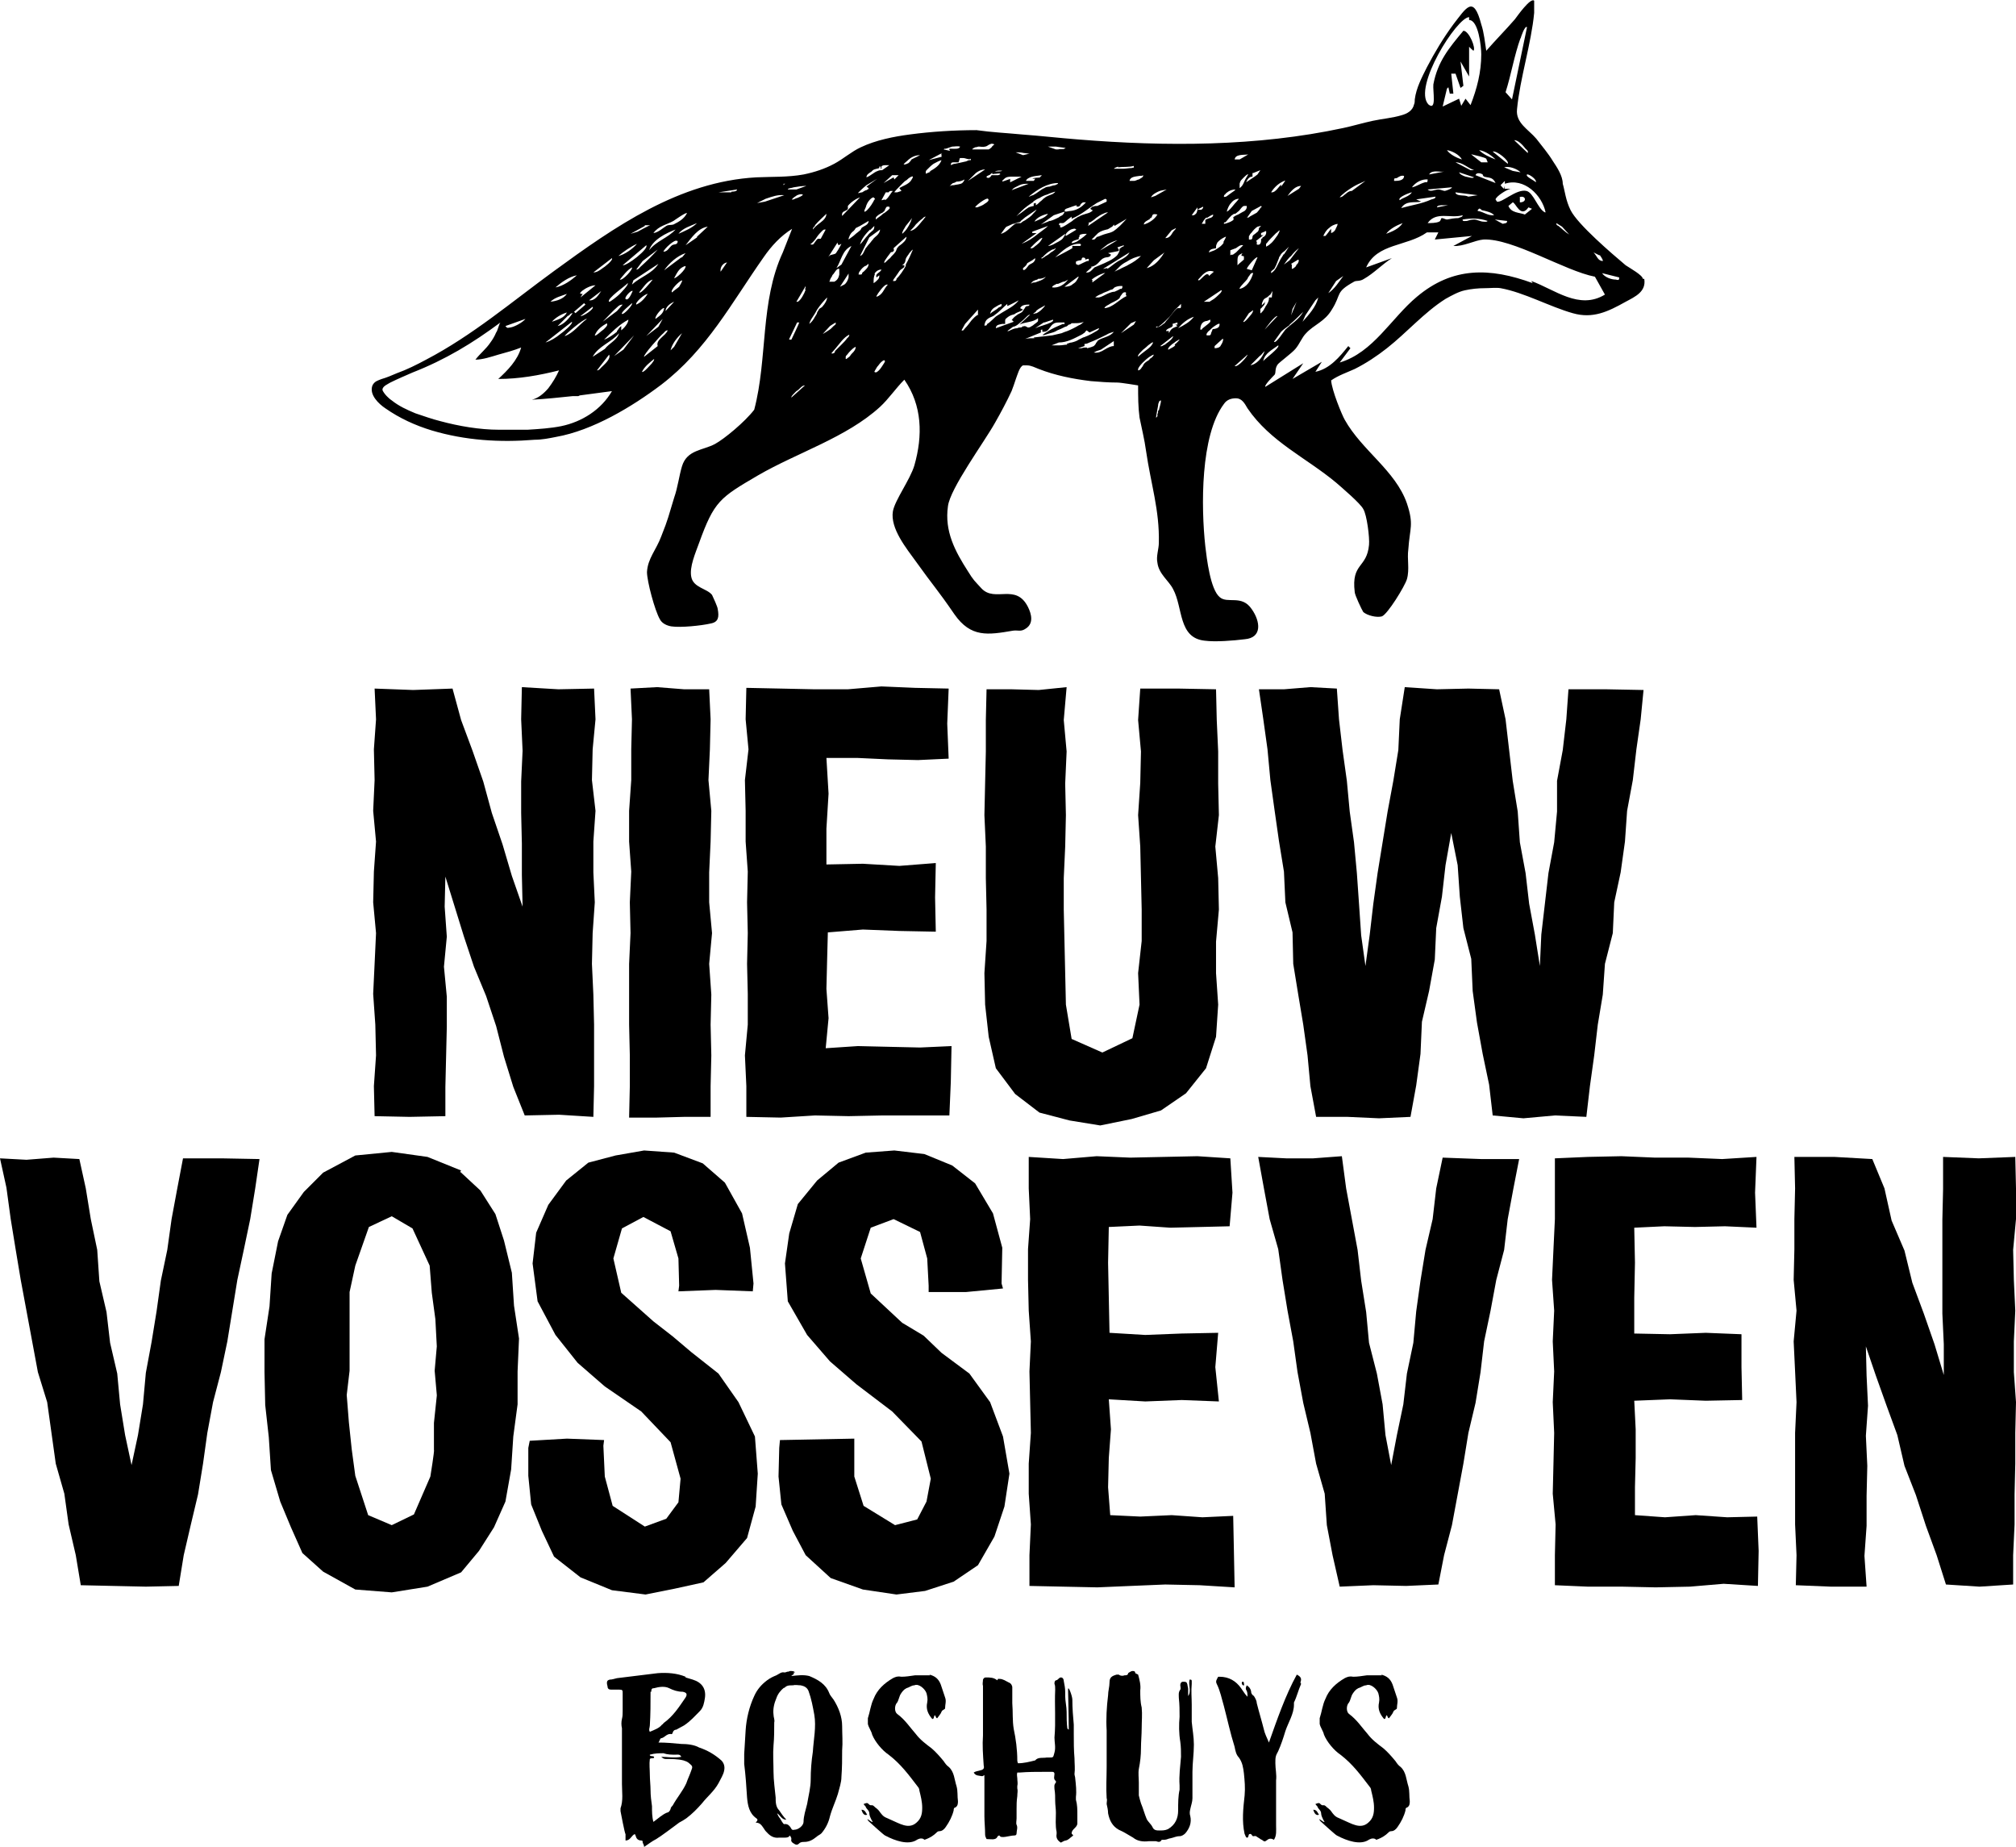 <?xml version="1.0" encoding="UTF-8"?>
<svg id="Laag_1" xmlns="http://www.w3.org/2000/svg" version="1.1" viewBox="0 0 282 258.3">
  <!-- Generator: Adobe Illustrator 29.3.1, SVG Export Plug-In . SVG Version: 2.1.0 Build 151)  -->
  <g>
    <polygon points="83.1 96.3 78.1 96.4 73 96.1 72.9 100.6 73.1 105 72.9 109.3 72.9 113.7 73 118 73 122.4 73.1 126.8 71.6 122.5 70.3 118.1 68.8 113.7 67.6 109.3 66.1 105 64.5 100.7 63.3 96.3 57.8 96.5 52.4 96.3 52.6 100.6 52.3 104.8 52.4 109.1 52.2 113.4 52.6 117.7 52.3 121.9 52.2 126.2 52.6 130.5 52.4 134.8 52.2 139 52.5 143.3 52.6 147.6 52.3 151.9 52.4 156.1 57.3 156.2 62.3 156.1 62.3 152 62.4 147.8 62.5 143.6 62.5 139.4 62.1 135.2 62.5 131 62.2 126.8 62.3 122.6 63.6 126.8 64.9 131 66.3 135.2 68 139.3 69.4 143.5 70.5 147.8 71.8 152 73.4 156 78.2 155.9 83 156.2 83.1 151.9 83.1 147.6 83.1 143.3 83 139.1 82.8 134.8 82.9 130.5 83.2 126.2 83 122 83 117.7 83.3 113.4 82.8 109.1 82.9 104.8 83.3 100.6 83.1 96.3"/>
    <polygon points="99.2 96.4 95.7 96.4 91.9 96.1 88.2 96.3 88.4 100.6 88.3 104.8 88.3 109.1 88 113.4 88 117.7 88.3 121.9 88.1 126.2 88.2 130.5 88 134.8 88 139 88 143.3 88.1 147.6 88.1 151.9 88 156.3 91.9 156.3 95.7 156.2 99.4 156.2 99.4 151.9 99.5 147.6 99.4 143.3 99.5 139.1 99.2 134.8 99.6 130.5 99.2 126.2 99.2 122 99.4 117.7 99.5 113.4 99.1 109.1 99.3 104.8 99.4 100.6 99.2 96.4"/>
    <polygon points="133.1 146.3 128.7 146.5 124.3 146.4 120 146.3 115.5 146.6 115.9 142.4 115.6 138.3 115.7 134.2 115.8 130.4 120.7 130 125.8 130.2 130.9 130.3 130.8 125.5 130.9 120.7 125.8 121.1 120.7 120.8 115.6 120.9 115.6 115.9 115.9 111 115.6 106 119.9 106 124.2 106.2 128.4 106.3 132.7 106.1 132.5 101.2 132.7 96.3 128 96.2 123.3 96 118.6 96.4 113.9 96.4 109.2 96.3 104.4 96.2 104.3 100.6 104.7 104.8 104.2 109.1 104.3 113.4 104.3 117.7 104.6 121.9 104.5 126.2 104.6 130.5 104.5 134.8 104.6 139 104.6 143.3 104.2 147.6 104.4 151.9 104.4 156.2 109.2 156.3 114 156 118.7 156.1 123.5 156 128.2 156 132.8 156 133 151.3 133.1 146.3"/>
    <polygon points="165.9 152.9 168.7 149.4 170.1 145 170.4 140.5 170.1 136.1 170.1 131.7 170.5 127.2 170.4 122.8 170 118.4 170.5 114 170.4 109.6 170.4 105.1 170.2 100.7 170.1 96.4 164.8 96.3 159.5 96.3 159.2 100.7 159.6 105.1 159.5 109.5 159.2 114 159.5 118.4 159.6 122.8 159.7 127.2 159.7 131.6 159.2 136.1 159.4 140.5 158.4 145.2 154.2 147.2 149.9 145.3 149.1 140.5 149 136.1 148.9 131.7 148.8 127.2 148.8 122.8 149 118.4 149.1 114 149 109.6 149.2 105.1 148.8 100.7 149.2 96.1 145.3 96.5 141.5 96.4 138 96.4 137.9 100.7 137.9 105.1 137.8 109.5 137.7 114 137.9 118.4 137.9 122.8 138 127.2 138 131.6 137.7 136.1 137.8 140.5 138.3 145 139.3 149.4 142 153 145.4 155.6 149.6 156.7 153.9 157.4 158.3 156.5 162.4 155.3 165.9 152.9"/>
    <polygon points="219.4 96.4 219.1 100.6 218.6 104.9 217.8 109.2 217.8 113.5 217.4 117.8 216.6 122.1 216.1 126.4 215.6 130.7 215.4 135.1 214.7 130.7 213.9 126.4 213.4 122.1 212.6 117.8 212.3 113.5 211.6 109.2 211.1 104.9 210.6 100.6 209.7 96.4 205.4 96.3 201 96.4 196.5 96.1 195.8 100.6 195.6 104.9 194.9 109.2 194.1 113.5 193.4 117.8 192.7 122.1 192.1 126.4 191.6 130.7 191 135.1 190.4 130.8 190.1 126.4 189.8 122.1 189.4 117.8 188.8 113.5 188.4 109.2 187.8 104.9 187.3 100.6 187 96.3 183.3 96.1 179.6 96.4 176.1 96.4 176.7 100.5 177.3 104.8 177.7 109.1 178.3 113.4 178.9 117.6 179.6 121.9 179.8 126.2 180.8 130.4 180.9 134.8 181.6 139.1 182.3 143.3 182.9 147.6 183.3 151.9 184.1 156.2 188.5 156.2 192.9 156.4 197.3 156.2 198.1 151.8 198.7 147.4 198.9 142.9 199.9 138.6 200.7 134.2 200.9 129.8 201.7 125.4 202.2 121 203 116.5 203.9 121 204.2 125.4 204.7 129.8 205.8 134.1 206 138.6 206.6 143 207.4 147.4 208.3 151.7 208.8 156 213.1 156.4 217.5 156 221.9 156.2 222.4 151.9 223 147.6 223.5 143.3 224.2 139.1 224.5 134.8 225.6 130.5 225.8 126.2 226.7 122 227.3 117.7 227.6 113.4 228.4 109.1 228.9 104.8 229.5 100.6 229.9 96.5 224.7 96.4 219.4 96.4"/>
  </g>
  <g>
    <polygon points="18.4 204.9 17.5 200.7 16.8 196.4 16.4 192.1 15.4 187.8 14.9 183.5 13.9 179.2 13.6 174.8 12.7 170.5 12 166.2 11.1 162.1 7.5 161.9 3.7 162.2 0 162 .9 166.1 1.5 170.5 2.2 174.8 2.9 179 3.7 183.3 4.5 187.6 5.3 191.9 6.6 196.1 7.2 200.4 7.8 204.7 9 208.9 9.6 213.2 10.6 217.5 11.3 221.7 15.8 221.8 20.4 221.9 25 221.8 25.7 217.5 26.7 213.2 27.7 209 28.4 204.7 29 200.4 29.8 196.1 30.9 191.9 31.8 187.6 32.5 183.3 33.2 179 34.1 174.8 35 170.5 35.7 166.2 36.3 162.1 31 162 25.6 162 24.8 166.2 24 170.5 23.4 174.8 22.5 179.1 21.9 183.4 21.2 187.7 20.4 192 20 196.4 19.3 200.7 18.4 204.9"/>
    <path d="M64.3,164l.2-.3-4.7-1.9-5-.7-5.1.5-4.5,2.4-2.7,2.7-2.3,3.2-1.3,3.7-.9,4.5-.3,4.6-.7,4.6v4.6s.1,4.6.1,4.6l.5,4.5.3,4.6,1.3,4.4,1.5,3.6,1.6,3.6,2.9,2.6,4.5,2.5,5.1.4,5-.8,4.7-2,2.5-3,2.1-3.3,1.6-3.6.8-4.5.3-4.6.6-4.5v-4.6s.2-4.6.2-4.6l-.7-4.6-.3-4.6-1.1-4.5-1.2-3.7-2.1-3.3-2.8-2.6ZM61.1,195.2l-.4,3.8v3.8c.1,0-.5,3.7-.5,3.7l-2.3,5.3-3.1,1.5-3.3-1.4-1.8-5.5-.5-3.7-.4-3.8-.3-3.8.4-3.4v-3.4c0,0,0-3.8,0-3.8v-3.8s.8-3.7.8-3.7l1.9-5.4,3.2-1.5,2.9,1.7,2.4,5.2.3,3.8.5,3.7.2,3.8-.3,3.4.3,3.4Z"/>
    <polygon points="96.7 189.1 94.1 186.9 91.4 184.8 86.9 180.8 85.8 176 87 171.8 90 170.2 93.8 172.2 94.9 176 95 179.8 94.9 180.6 100.1 180.4 105.3 180.6 105.4 179.5 104.9 174.5 103.8 169.7 101.4 165.4 98.3 162.7 94.3 161.2 90.1 160.9 86.1 161.6 82.3 162.6 79.2 165.1 76.7 168.5 75 172.4 74.5 176.7 75.2 182 77.7 186.7 80.8 190.6 84.6 193.9 89.7 197.4 93.8 201.7 95.2 206.8 94.9 210.1 93.2 212.4 90.2 213.5 85.7 210.6 84.6 206.5 84.4 202.2 84.5 201.4 79.3 201.2 74.1 201.5 73.9 202.5 73.9 206.4 74.3 210.4 75.8 214.1 77.5 217.7 81.2 220.6 85.6 222.4 90.3 223 94.3 222.2 98.4 221.3 101.5 218.6 104.5 215.1 105.7 210.7 106 206.1 105.6 200.9 103.3 196.1 100.5 192.1 96.7 189.1"/>
    <polygon points="131.7 189.2 129.2 186.8 126.2 185 121.8 180.9 120.4 176 121.8 171.7 125 170.5 128.7 172.3 129.7 176 129.9 179.8 129.9 180.7 135.1 180.7 140.3 180.2 140.1 179.5 140.2 174.5 138.9 169.7 136.4 165.5 133.2 163 129.3 161.4 125.1 160.9 121.1 161.2 117.3 162.6 114.3 165.1 111.6 168.4 110.4 172.5 109.8 176.7 110.2 182 112.9 186.7 116.1 190.4 119.8 193.6 124.8 197.4 128.9 201.6 130.2 206.8 129.6 210 128.3 212.5 125.2 213.3 120.8 210.6 119.5 206.5 119.5 202.2 119.5 201.2 114.4 201.3 109.1 201.4 109 202.5 108.9 206.5 109.3 210.4 110.9 214.1 112.7 217.5 116.2 220.7 120.7 222.3 125.4 223 129.4 222.5 133.4 221.2 136.8 218.9 139.1 214.9 140.5 210.7 141.2 206.1 140.3 200.9 138.5 196.1 135.6 192.1 131.7 189.2"/>
    <polygon points="155.1 195.7 160.2 196 165.3 195.8 170.5 196 170 191.2 170.4 186.4 165.3 186.5 160.2 186.7 155.2 186.4 155.1 181.5 155 176.6 155.1 171.6 159.4 171.4 163.7 171.7 167.9 171.6 172 171.5 172.4 166.8 172.1 162 167.5 161.7 162.8 161.8 158.1 161.9 153.4 161.7 148.7 162.1 143.9 161.8 143.9 166.2 144.1 170.5 143.8 174.7 143.8 179 143.9 183.3 144.2 187.6 144 191.8 144.1 196.1 144.2 200.4 143.9 204.7 143.9 208.9 144.2 213.2 144 217.5 144 221.8 148.7 221.9 153.5 222 158.2 221.8 163 221.6 167.8 221.7 172.7 222 172.6 216.9 172.5 212 168.2 212.2 163.9 211.9 159.5 212.1 155.3 211.9 155 208 155.1 203.9 155.4 199.9 155.1 195.7"/>
    <polygon points="194.6 204.9 193.8 200.7 193.4 196.4 192.6 192.1 191.5 187.8 191.1 183.5 190.4 179.1 189.9 174.8 189.1 170.5 188.3 166.2 187.7 161.7 183.7 162 179.9 162 176 161.8 176.8 166.2 177.6 170.5 178.8 174.7 179.4 179 180.1 183.3 180.9 187.6 181.5 191.9 182.3 196.2 183.3 200.4 184.1 204.7 185.3 208.9 185.6 213.3 186.4 217.5 187.4 221.9 192.1 221.7 196.7 221.8 201.2 221.6 202 217.5 203.1 213.3 203.9 209 204.7 204.7 205.4 200.4 206.4 196.2 207.1 191.9 207.6 187.6 208.5 183.3 209.3 179 210.4 174.8 210.9 170.5 211.7 166.2 212.5 162.1 207.2 162.1 201.8 161.9 200.9 166.2 200.4 170.5 199.4 174.8 198.7 179.1 198.1 183.4 197.7 187.8 196.8 192.1 196.3 196.4 195.4 200.7 194.6 204.9"/>
    <polygon points="228.6 195.9 233.6 195.7 238.6 195.9 243.7 195.8 243.6 191.2 243.6 186.6 238.6 186.4 233.6 186.6 228.6 186.5 228.6 181.5 228.7 176.6 228.6 171.7 232.8 171.5 237.1 171.6 241.3 171.5 245.7 171.7 245.5 166.8 245.7 161.8 240.9 162.1 236.2 161.9 231.5 161.9 226.8 161.7 222.1 161.8 217.5 162 217.5 166.2 217.5 170.5 217.3 174.7 217.1 179 217.4 183.3 217.2 187.6 217.4 191.8 217.2 196.1 217.4 200.4 217.3 204.7 217.2 208.9 217.6 213.2 217.5 217.5 217.5 221.7 222.1 221.9 226.9 221.9 231.6 222 236.4 221.9 241.1 221.5 245.9 221.8 246 216.9 245.8 212.1 241.6 212.2 237.2 211.9 232.9 212.2 228.7 211.9 228.7 208 228.8 203.9 228.8 199.9 228.6 195.9"/>
    <polygon points="271.8 161.8 271.8 166.3 271.7 170.6 271.7 175 271.7 179.3 271.7 183.7 271.9 188 271.9 192.3 270.6 188 269.1 183.7 267.5 179.4 266.4 174.9 264.6 170.7 263.6 166.2 261.9 162.1 256.6 161.8 251 161.8 251.1 166.2 251 170.5 251 174.7 250.9 179 251.3 183.3 250.9 187.6 251.1 191.8 251.3 196.1 251.1 200.4 251.1 204.7 251.1 208.9 251.1 213.2 251.3 217.5 251.2 221.7 256.1 221.9 261.1 221.9 260.8 217.6 261.1 213.4 261.1 209.2 261.2 205 261 200.8 261.3 196.6 261.1 192.4 261 188.3 262.4 192.4 263.9 196.6 265.4 200.7 266.4 205 268 209.1 269.4 213.4 270.9 217.5 272.2 221.6 276.9 221.9 281.6 221.6 281.6 217.5 281.8 213.2 281.8 209 281.9 204.7 281.9 200.4 282 196.1 281.7 191.9 281.7 187.6 281.9 183.3 281.7 179 281.6 174.8 282 170.5 282 166.2 281.9 161.8 276.8 162 271.8 161.8"/>
  </g>
  <g>
    <path d="M95.9,234.6l1,.3c1.3.4,1.9,1.3,1.7,2.6-.1.6-.2,1.3-.7,1.8-.7.7-1.3,1.4-2.2,2-.4.2-.7.4-1.1.6-.2,0-.4.1-.5.4,0,.1-.1.3-.3.2-.6,0-.8.5-1.3.6-.2,0-.2.4-.4.6,1.1,0,2.1.1,3.2.2.8,0,1.8.1,2.5.5,1.2.4,2.2,1,3.1,1.8.4.4.5.9.4,1.4-.1.6-.5,1.2-.8,1.8-.6,1.1-1.6,1.9-2.3,2.8-.7.8-1.4,1.5-2.2,2.1-.3.2-.6.4-1,.6-1.1.8-2.1,1.6-3.2,2.3-.6.3-1.1.7-1.7,1.1,0-.2-.1-.4-.2-.6,0-.2,0-.3-.2-.3-.5,0-.7-.3-.8-.7,0,0,0,0-.1-.2-.5.2-.6.9-1.3.9v-.9c-.1,0-.7-3.2-.7-3.2,0-.1,0-.3,0-.4.4-1.1.2-2.3.2-3.4s0-2.7,0-4.1v-3.7c-.1-.4-.1-.9,0-1.3.1-.4.1-.7.1-1.1,0-.8,0-1.7,0-2.5,0-.4,0-.5-.5-.5-.3,0-.7,0-1,0-.3,0-.5,0-.6-.3,0-.2-.1-.4-.1-.6,0-.2,0-.4.4-.5.3,0,.6-.1,1-.2l5.7-.7c1.3-.1,2.7,0,3.9.5ZM91,236.6c0,1.6,0,3.2-.1,4.7,0,.3-.2.6,0,.9.7-.3,1.3-.5,1.7-1,0,0,.2-.1.2-.2,1.4-1,2.2-2.3,3.1-3.6.3-.5.1-.7-.4-.8-.7,0-1.3-.2-1.9-.5-.6-.3-1.4-.2-2.1,0-.3,0-.4.1-.4.5ZM90.9,245.5c.2.2.6,0,.6.3-.1.2-.4,0-.6.2-.1.7,0,1.5,0,2.2,0,.7.1,1.5.1,2.2s.1,1.5.2,2.2c0,.7,0,1.5.2,2.2.7-.5,1.2-1,1.9-1.3.2,0,.4-.2.5-.5,0-.2.2-.4.3-.5.6-1.1,1.4-2,1.9-3.1.2-.6.5-1.2.7-1.8.2-.5.2-.6-.3-1-.2-.2-.5-.3-.8-.4-.8-.2-1.7-.2-2.5-.2q-.3,0-.6-.3c.9,0,1.8.2,2.8,0-.2-.4-.5-.3-.8-.3-.6,0-1.1,0-1.7-.2-.6,0-1.2,0-1.9.2Z"/>
    <path d="M111,233.9c.2.3-.2.3-.3.5.9-.1,1.7-.2,2.5,0,1.2.5,2.3,1.1,2.8,2.4.1.3.4.6.6.9.7,1.1,1.2,2.4,1.2,3.7,0,1.1.1,2.3,0,3.4,0,1.2,0,2.4-.1,3.7,0,.8-.3,1.6-.5,2.4-.3,1-.8,2-1.1,3.1-.2.9-.6,1.7-1.2,2.4-.2.2-.5.3-.7.5-.5.4-1,.7-1.7.7-.2,0-.5,0-.7.2-.3.3-.5.2-.8,0-.2-.1-.4-.3-.3-.6,0-.2-.1-.3-.2-.5-.2.3-.5.3-.7.3s-.5,0-.8,0c-.7.1-1.2-.2-1.6-.6-.2-.2-.4-.4-.5-.6-.3-.4-.5-.9-1.2-.9.2-.2.4-.4.1-.6-1-.7-1.2-1.8-1.3-2.9-.1-1.6-.2-3.1-.4-4.7,0-.5,0-.9,0-1.4l.2-3.3c.1-1.6.5-3.3,1.2-4.8.4-.9,1-1.6,1.8-2.2.4-.3.8-.5,1.3-.7.4-.2.7-.5,1.1-.4.1,0,.2,0,.4-.1.1,0,.2,0,.4-.1.3,0,.6,0,.7.2ZM109.7,236c-.5.4-.9.9-1.1,1.5-.3.7-.5,1.5-.4,2.3,0,.4.2.7.1,1.1,0,1.1,0,2.1-.1,3.2-.1,1.2,0,2.5,0,3.7,0,1.2.2,2.5.3,3.6,0,.6,0,1.3.5,1.8.2.3.6.9,1,1.3-.7,0-.9-.7-1.3-.9.1.2.2.5.4.7.1.2.2.3.3.5.1.1.2.4.4.3.4,0,.6.2.8.5.1.2.2.4.5.3.6,0,1.3-.6,1.3-1.1,0-.8.3-1.7.5-2.5.2-1.2.5-2.3.5-3.4,0-1.3.1-2.6.3-3.9.1-1.7.5-3.5.2-5.2-.2-1.1-.4-2.2-.8-3.3-.2-.5-.6-.7-1.1-.8-.4,0-.7-.1-1.1,0-.5,0-.9,0-1.2.4Z"/>
    <path d="M121.3,253.8c-.5.2-.7-.4-.8-.7.5,0,.6.4.8.7ZM130,234.2c.8.2,1.3.6,1.6,1.4l.6,1.8c.2.5,0,1,0,1.5,0,.2-.4.2-.5.5-.1.3-.4.6-.6.9-.2,0-.2-.3-.3-.4-.2,0-.1.4-.3.5,0,0,0,0-.1,0-.6-.7-.9-1.4-.7-2.3.1-.5,0-.9-.1-1.3-.2-.6-1.1-1.4-1.7-1.1-.4,0-.7.3-1.1.4-.4.2-.6.5-.8.8-.2.3-.3.9-.5,1.2-.4.4-.4,1.3,0,1.6,1.1.8,1.8,1.9,2.6,2.8.6.8,1.4,1.4,2.2,2,.6.5,1.2,1.2,1.7,1.8.2.3.4.6.7.8.8.7.8,1.8,1.1,2.7.2.7.1,1.4.2,2.1,0,.3,0,.7-.4.9-.2,0-.2.3-.2.4-.2.8-.6,1.6-1.1,2.3-.2.3-.5.6-.9.6-.2,0-.3.1-.4.2-.4.4-.9.7-1.4.9-.1,0-.3.2-.4,0-.4-.2-.8,0-1.1.2-1.1.6-2.8.1-4.3-.7-.1,0-2.2-1.9-2.3-2-.7-.9,1.1.8.4-.2-.1-.2-.3-.6-.3-.9,0-.4-.4-.6-.5-.9,0-.1-.2-.2-.3-.4.1,0,.5-.3.7,0,.3.3.4.1.6.2.2.1.2.2.5.4.4.3.5.6.7.8.4.5.7.5,1.3.8,1.2.5,2.5,1.4,3.6.4.7-.6.8-1.3.8-2.1,0-.8-.2-1.6-.4-2.4,0-.2-.1-.4-.2-.5-1.3-1.7-2.4-3.2-4.1-4.5-.9-.6-1.9-1.8-2.3-2.8-.1-.5-.5-1-.6-1.5,0-.3,0-.6,0-.8.3-.9.4-1.9.8-2.7.5-1.3,1.5-2.2,2.7-2.9.4-.2.7-.3,1.2-.2.6,0,1.2-.1,1.9-.2.7,0,1.4,0,2.1,0Z"/>
    <path d="M139.6,234.8c0,0,.1,0,.2,0,.5,0,.9.3,1.3.5.3.1.5.4.5.7,0,.7,0,1.3,0,2v.2c.1,1.2,0,2.4.2,3.6.3,1.4.5,2.9.5,4.4,0,0,0,.2.1.4.8,0,1.6-.2,2.4-.4,0,0,0,0,0,0,.4-.5,1.1-.3,1.6-.4h.3c.7,0,.6,0,.8-.7.2-.7,0-1.4,0-2.1.2-2.2,0-4.5.1-6.7,0-.3,0-.6-.1-.8,0-.2,0-.4.2-.5.3,0,.4-.4.7-.4.3,0,.4.3.4.5.1.5.2,1,.2,1.5,0,.2,0,.5,0,.6,0,.7.2,1.5.2,2.2,0,.8,0,1.5.1,2.3,0,0,0,.1.2.2,0-1.8-.1-5.2-.1-5.6,0-.7.6.9.6,1.4,0,1.2.1,2.4.2,3.5,0,.3,0,1.1,0,1.3,0,1.1,0,2.3.1,3.4,0,.7.1,1.5,0,2.2,0,.2.1.4.1.6.1.9.2,1.8.1,2.6v.4c.2.7.2,1.4.2,2.1,0,.4,0,.8,0,1.2,0,.3-.2.5-.4.7-.2.2-.4.4-.4.7,0,.2.4.2.1.4-.3.2-.5.5-.9.6-.2,0-.5.2-.7.3-.5-.3-.7-.7-.6-1.2,0,0,0-.2,0-.3-.2-.9-.1-1.8-.1-2.7,0-.5-.1-1.1-.1-1.6,0-.6,0-1.1-.1-1.7,0-.3-.1-.6.2-.9,0,0,0-.2,0-.2-.4-.3-.2-.7-.2-1,0-.2-.1-.3-.3-.3-.3,0-.6,0-1,0-1.2,0-2.4,0-3.6.1-.1,0-.2,0-.3,0-.1.3,0,.6,0,.8,0,.4.1.7,0,1.1,0,0,0,.2,0,.3.1.4,0,.6,0,1.1-.1.7-.1,1.2-.1,1.8s0,.8,0,1.3c0,.3-.1.7,0,.9.2.4,0,.8,0,1.2,0,.2-.1.3-.3.3-.7,0-1.9.5-2.1,0,0,0-.2,0-.3.2-.2.5-1,.3-1.5.3-.1-.2-.2-.4-.2-.6,0-.9-.1-1.8-.1-2.6,0-.6,0-1.3,0-1.9,0-1,0-2.3,0-3.3s0-.3-.4-.4c-.4-.1-.8,0-1.1-.5.3-.2.6-.2.9-.3.5-.1.6-.3.5-.7-.1-1.5-.2-2.8-.1-4.2,0-2.1,0-4.2,0-6.3,0-.2,0-.5,0-.6-.1-.3,0-.6,0-.9.1-.2.2-.3.4-.3.6,0,1.1,0,1.6.4Z"/>
    <path d="M159.2,234.2c.2.7.4,1.5.3,2.2,0,.8,0,1.6.2,2.4.1,1,0,1.9,0,2.9,0,.9-.1,1.9-.1,2.8,0,1-.1,1.9-.3,2.9-.1.6,0,1.3,0,1.9v1.8c.1.4.2.8.3,1.1.3.7.5,1.5.8,2.2.2.4.6.7.8,1.1.2.5.6.5,1,.5s.8,0,1.2-.2c1-.6,1.4-1.5,1.4-2.6s0-2,.2-2.9c0-.2,0-.4,0-.6-.1-1.4.1-2.7.2-4,0-.7,0-1.4-.1-2.1-.2-1.2-.2-2.4-.1-3.5,0-.9,0-1.7-.1-2.6,0-.4-.1-.8.2-1.2.1-.1,0-.5,0-.6s0-.4.3-.5c.5,0,.6,0,.7.4,0,.2.1.4.1.6v1c.5-.7,0-1.5.2-2.3.2,0,.3,0,.3.2,0,.2,0,.3,0,.4-.1,1,0,1.9,0,2.9,0,.3,0,.6,0,.9,0,.5,0,1,0,1.5.1,1.1.3,2.1.3,3.2,0,1.3-.2,2.6-.2,3.8,0,1.2,0,2.5,0,3.7,0,.5-.2,1-.3,1.5-.1.4-.1.7,0,1,.2.9-.1,1.7-.7,2.4-.2.2-.5.4-.8.4-.5,0-.8.2-1.3.3-.2,0-.5.2-.8.2-.1,0-.3,0-.4,0-.2.4-.5.3-.8.2-.4,0-.7,0-1,0-.8.1-1.6,0-2.2-.5-.7-.4-1.3-.8-2-1.1-.9-.5-1.3-1.3-1.5-2.3,0-.4-.1-.9-.2-1.3,0-.3.1-.6,0-.8-.1-1.5,0-2.9,0-4.4,0-1.7,0-3.4,0-5.1-.1-1.6,0-3.3.2-4.9,0-.6.2-1.2.2-1.8,0-.7.3-.9,1-1.1.1,0,.2,0,.3,0,.2.2.6.2.8.1.2,0,.5,0,.5-.3,0,0,.4-.3.6-.3.2,0,.4,0,.4.3Z"/>
    <path d="M182,235.5c-.4.9-.6,1.8-1,2.6,0,0,0,.2,0,.3,0,1.3-.8,2.5-1.2,3.7-.3,1-.6,1.9-1,2.8-.4.7-.4.9-.4,1.7,0,.8.2,1.6.1,2.4,0,1.9,0,3.9,0,5.9v.4c0,.7.1,1.4-.3,2q-.5-.3-.9,0c-.4.3-.4.3-.8,0-.1,0-.3-.2-.5-.3-.2-.1-.3-.3-.6-.2,0,0,0,0-.1,0-.2,0-.2-.4-.5-.3-.2,0-.1.4-.3.5,0,0,0,0-.1,0-.2-.1-.2-.4-.3-.5-.4-1.8-.2-3.6,0-5.4.1-1.1,0-2.1-.1-3.1-.1-.8-.2-1.5-.7-2.2-.4-.4-.5-1-.6-1.5-.6-1.9-1-3.8-1.5-5.7-.3-1-.5-2.1-1-3.1-.2-.4,0-.6.2-1,0,0,.1,0,.2,0,1.3,0,2.3.6,3,1.6.3.4.5.8.9,1.2,0-.4,0-.7-.2-1q-.1-.2.1-.6c.3.2.5.4.6.8,0,.3.1.5.4.7.2.3.4.7.4,1,.3,1.2.7,2.5,1,3.7.1.5.4,1.1.7,1.8,1.1-3.1,2.3-6.6,3.9-9.5.6.3.7.6.5,1.1ZM174,235.4c0,.1.1.4-.1.3-.1,0-.2-.2-.2-.3,0,0,0-.2.1-.2s.2,0,.2.2Z"/>
    <path d="M184.5,253.8c-.5.2-.7-.4-.8-.7.5,0,.6.4.8.7ZM193.2,234.2c.8.2,1.3.6,1.6,1.4l.6,1.8c.2.5,0,1,0,1.5,0,.2-.4.2-.5.5-.1.3-.4.6-.6.9-.2,0-.2-.3-.3-.4-.2,0-.1.4-.3.5,0,0,0,0-.1,0-.6-.7-.9-1.4-.7-2.3.1-.5,0-.9-.1-1.3-.2-.6-1.1-1.4-1.7-1.1-.4,0-.7.3-1.1.4-.4.2-.6.5-.8.8-.2.3-.3.9-.5,1.2-.4.4-.4,1.3,0,1.6,1.1.8,1.8,1.9,2.6,2.8.6.8,1.4,1.4,2.2,2,.6.5,1.2,1.2,1.7,1.8.2.3.4.6.7.8.8.7.8,1.8,1.1,2.7.2.7.1,1.4.2,2.1,0,.3,0,.7-.4.9-.2,0-.2.3-.2.4-.2.8-.6,1.6-1.1,2.3-.2.3-.5.6-.9.6-.2,0-.3.1-.4.2-.4.4-.9.7-1.4.9-.1,0-.3.2-.4,0-.4-.2-.8,0-1.1.2-1.1.6-2.8.1-4.3-.7-.1,0-2.2-1.9-2.3-2-.7-.9,1.1.8.4-.2-.1-.2-.3-.6-.3-.9,0-.4-.4-.6-.5-.9,0-.1-.2-.2-.3-.4.1,0,.5-.3.7,0,.3.3.4.1.6.2.2.1.2.2.5.4.4.3.5.6.7.8.4.5.7.5,1.3.8,1.2.5,2.5,1.4,3.6.4.7-.6.8-1.3.8-2.1,0-.8-.2-1.6-.4-2.4,0-.2-.1-.4-.2-.5-1.3-1.7-2.4-3.2-4.1-4.5-.9-.6-1.9-1.8-2.3-2.8-.1-.5-.5-1-.6-1.5,0-.3,0-.6,0-.8.3-.9.4-1.9.8-2.7.5-1.3,1.5-2.2,2.7-2.9.4-.2.7-.3,1.2-.2.6,0,1.2-.1,1.9-.2.7,0,1.4,0,2.1,0Z"/>
  </g>
  <path d="M229.8,39c0-.5-1.8-1.5-2.4-1.9-1.9-1.6-6.7-5.7-7.7-7.7-.7-1.4-.8-2.7-1.1-3.7,0-1.1-.8-2.3-1.4-3.2-.6-1-1.6-2.2-2.3-3.1-1.1-1.3-2.9-2.2-2.7-4.1.4-4.3,2-9.2,2.4-13.5,0-.6,0-1.2,0-1.7-.5-.5-2.4,2.2-2.7,2.6-1.3,1.5-2.7,2.9-4,4.4-.2-1.2-.3-2.5-.7-3.7-1.1-4.2-2.1-2.3-3.9,0-1.4,1.9-2.6,3.9-3.7,6-.7,1.4-1.5,2.9-1.7,4.5,0,.2,0,.5-.1.7-.2.9-1,1.3-1.7,1.5-1.3.4-2.7.5-4.1.8-1.4.3-2.7.7-4.1,1-12.1,2.6-24.8,2.6-37.1,1.6-2.6-.2-5.2-.5-7.9-.7-2.1-.2-4.2-.3-6.3-.6-3.1,0-6.3.2-9.3.6-2.3.3-4.8.8-6.9,1.8-1.3.6-2.4,1.6-3.7,2.3-1.3.7-2.8,1.2-4.3,1.5-2.2.4-4.4.3-6.6.4-10.8.6-19.8,6.9-28.3,13.1-5.9,4.3-11.4,9-17.9,12.4-1.3.7-2.7,1.4-4.1,1.9-.7.3-1.4.6-2.1.8-.5.2-1,.3-1.3.9-.5,1.3.9,2.6,1.8,3.2,2,1.4,4.2,2.4,6.5,3.1,4.7,1.4,9.5,1.7,14.4,1.3,1,0,2-.2,3-.4,5.1-.9,10.6-4.2,14.7-7.3,6.4-4.9,9.8-11.4,14.3-17.8,1.1-1.6,2.4-3,4-4l-1.3,3.3c-3.2,6.9-2.1,14.8-4,22-1.3,1.7-4.2,4.1-5.5,4.8-1.7.9-3.9.8-4.6,3.1-.4,1.3-.6,3-1.1,4.4-.8,2.6-.8,2.9-1.8,5.4-.7,1.9-1.9,3.1-2,5,0,1.3,1.1,5.4,1.8,6.6.3.6,1,.9,1.6,1,1.3.2,4.2-.1,5.5-.4,1.1-.2,1.2-.9,1-2,0-.3-.7-1.8-.8-2-.7-.9-2.6-1-2.9-2.5-.3-1.4.6-3.4,1.1-4.8,2.1-5.8,2.9-6.3,8.2-9.4,5.5-3.2,12.4-5.3,17.1-9.6,1.2-1.1,2.2-2.6,3.4-3.8,2.5,3.6,2.6,7.8,1.4,12-.6,2-2.7,4.8-3,6.4-.4,2.4,1.9,5.2,3.2,7,2.5,3.5,3,3.9,5.4,7.4,2.3,3.3,4.7,2.9,8.2,2.3.7-.1,1.1.2,1.8-.3,1.1-.7.8-2,.3-3-1.7-3.4-4.6-.6-6.5-2.6-1-1.1-1.1-1.1-1.9-2.4-1.8-2.8-3.3-5.6-2.8-9.1.3-2.5,5.1-9,6.6-11.7.8-1.4,1.6-2.9,2.3-4.4.2-.5.4-1.1.6-1.7.2-.5.5-1.7,1-1.9.2,0,.4,0,.6,0,.5,0,1.1.3,1.6.5,2.3.9,4.8,1.4,7.3,1.7,1.2.1,2.5.2,3.7.2.5,0,2.9.4,2.9.4,0,1.6,0,3,.2,4.5.3,1.5.7,3.1.9,4.6.7,4.8,1.9,8.3,1.8,12.9,0,.9-.4,1.9-.2,2.8.2,1.6,1.6,2.5,2.2,3.7,1.4,2.6.7,6.8,4.4,7.2,1.5.2,4,0,5.6-.2,2.5-.2,2.2-2.5,1-4.2-1.4-2.1-3.4-.7-4.5-1.7-1.3-1.1-1.8-5.4-2-7.1-.6-5.5-.7-15.5,2.6-19.9.4-.6,1-.8,1.7-.8.8,0,1.2.7,1.6,1.4,3.2,4.7,8.2,6.9,12.4,10.4.8.7,3.4,2.9,3.8,3.7.5.8.9,4,.8,5-.3,3.3-2.5,2.5-2,6.6,0,.4,1,2.5,1.2,2.8.6.5,1.9.8,2.6.6.8-.3,3.2-4.2,3.5-5.2.4-1.4,0-2.8.2-4.2.2-3,.8-3.4-.2-6.4-1.6-4.6-6.3-7.4-8.7-11.7-.4-.7-1.8-4.1-1.9-5.5,1-.7,2.2-1.1,3.3-1.6,1.6-.8,3.1-1.8,4.5-2.9,2.8-2.2,5.2-5,8.2-6.9.9-.5,1.8-1,2.7-1.2.9-.2,1.9-.3,2.8-.3.7,0,1.6-.1,2.2,0,3.3.6,6.9,2.6,10.1,3.5,2.8.8,4.9-.2,7.4-1.6,1.3-.7,2.9-1.4,2.6-3.2ZM94.2,30.9c.3-.2,1.7-1.2,1.9-1.1-.4.8-1.1,1.2-1.9,1.6-.3.1-.7,0-1,.2-.5.3-1.1.9-1.8,1,.7-1,1.9-1.2,2.8-1.7ZM97.5,31.2c-.7.7-1.7,1.1-2.6,1.5.6-.8,1.7-1.1,2.6-1.5ZM84.6,48.8l-1.7,1.1c.8-1.5,2.6-2,3.7-3.3-.3,1-1.4,1.4-2,2.2ZM84.1,51.4c-.2.2-.3.4-.6.4l1.7-2.2c.3.6-.7,1.4-1.1,1.8ZM79.5,44.2c.2-.2.3-.4.6-.4-.5.7-1.2,1.6-2.1,1.8.5-.5,1-1,1.5-1.5ZM77.2,45c.5-.6,1.4-1.1,2.1-1.3-.4.8-1.3,1-2.1,1.3ZM82.1,44.6c-1.1.8-1.9,2-3.1,2.4-.1-.1,2.7-2.5,3.1-2.4ZM80.3,43.6l1.4-1.2.2.2-1.4,1.2-.2-.2ZM81.2,44.2l1.7-1.3c.3.3-1.4,1.4-1.7,1.3ZM84.9,45.3c.2.2-.4.7-.5.8-.2.1-1.1,1-1.2.8.3-.8,1-1.3,1.7-1.7ZM84.3,45c.6-.6,1.5-1.6,2.1-2.1.2-.2.4-.3.7-.3l-.8.9-2,1.5ZM82.4,42l1.7-1.3c-.4.6-.9,1.4-1.7,1.3ZM86.3,46.4c-.5.4-1.2.9-1.8,1.1,1-1,2.1-2.1,3.4-2.8,0,.5-.6,1.2-1,1.5v-.6c-.3.2-.4.5-.6.7ZM87,43.9c-.2-.2,1.2-1.3,1.4-1.5.2.2-1.2,1.7-1.4,1.5ZM87.5,41.8c-.2-.2.8-1.3,1-1.1-.1.2-.6,1.5-1,1.1ZM87.1,37.1l3.3-2.8c.4.5-2.7,2.9-3.3,2.8ZM92,34.9c-.7.8-1.6,1.7-2.4,2.4-.2.2-.3.4-.6.4l.9-1.2,2.1-1.6ZM88.4,37.4c.2.2-1.3,1.9-1.7,1.7.5-.6,1-1.3,1.7-1.7ZM88.4,39.8l.2-.6,3.5-2.3c-.9,1.4-2.5,1.8-3.7,2.9ZM91.3,39.1c-.2.3-1.7,2.1-1.9,1.8.6-.7,1.1-1.6,1.9-1.8ZM91.7,44.6c-.2-.3,1-1.7,1.2-1.5-.1.8-.7,1.1-1.2,1.5ZM92.7,44.6l-.6,1.1-1.7,1.3,2.3-2.4ZM90.8,35c.5-1.5,2.4-2.4,3.7-2.9-1.1,1.2-2.7,1.6-3.7,2.9ZM94.8,33.7c0,.6-.5.4-.8.6-.4.3-.6.9-1.2.9.1-.4,1.6-1.8,1.9-1.5ZM90.2,31.5h.8c0-.1-1.8.9-1.8.9l-1,.3,2-1.1ZM89.1,34.1c-.6.7-1.7,1.5-2.6,1.7.7-.6,1.7-1.3,2.6-1.7ZM87.8,39.6c.2.2-1,1.4-1.2,1.6-.2.2-1.3,1.1-1.4,1-.4-.4,2.4-2.3,2.6-2.6ZM85.6,36.1c.2.3-1.1,1.3-1.3,1.4-.4.3-.8.6-1.3.6l2.6-2ZM81.4,40.7c.5-.4,1.3-.8,1.9-.8l-2.1,1.7.3-.5c-.3,0-.5,0-.2-.3ZM80.7,38.5c-.8.7-1.9,1.5-3,1.7.8-.7,1.9-1.5,3-1.7ZM79.3,41.1c-.5.7-1.4,1-2.3,1.1.6-.6,1.5-.8,2.3-1.1ZM80,45c.2.3-1.3,1.5-1.6,1.7-.6.5-1.4,1-2.1,1.2l3.7-2.9ZM73.5,44.6c-.4.5-1.5,1.1-2.1,1.2-.3,0-.4.2-.7-.2l2.8-1ZM81.1,55.3c1.5-.2,3-.4,4.5-.6-1.5,2.6-4.2,4.3-7.1,4.9-1.5.3-3.1.4-4.7.5-1.3,0-2.7,0-4,0-2.7,0-5.6-.5-8.2-1.2-1.2-.3-2.3-.7-3.5-1.1-1.2-.5-2.3-1-3.3-1.8-.3-.2-.5-.4-.7-.6-.2-.2-.6-.7-.6-.9,0-.5.8-.8,1.1-1,1-.5,2.2-1,3.1-1.4,4.6-1.8,8.4-4.1,12.3-7-.2.2-.4,1.2-.6,1.4-.2.5-.5,1-.8,1.4-.6.9-1.4,1.5-2.1,2.4,1,0,2.2-.4,3.2-.7,1.1-.3,2.2-.6,3.2-1-.5,1.8-1.9,3.2-3.2,4.4,2.9,0,5.7-.5,8.5-1.2-.4.9-.9,1.7-1.5,2.5-.6.7-1.4,1.4-2.3,1.6,1.9-.1,3.8-.3,5.7-.5h.8ZM87.2,48.9l-1.3.9,2.8-2.9-1.5,2ZM90.6,41.1c-.4.6-.9,1.2-1.6,1.5-.2-.3,1.2-1.5,1.6-1.5ZM91.2,50.8c-.2.2-1.2,1.4-1.4,1.2.4-.8,1.1-1.3,1.7-1.8,0,.3-.2.4-.3.6ZM92,48.4l-1.9,1.5c-.2-.2,2.4-3.1,2.7-3.3.2-.2.3-.4.6-.4-.3.8-1.7,1.3-1.4,2.2ZM93.1,43.5c0-.6.7-1.1,1.2-1.3l-1.2,1.3ZM94.3,48.5l-.5.5c.2-.9.9-1.8,1.6-2.4l-1.1,1.9ZM95,40.1c-.2.2-.7.5-1,.8-.3-.3,1-1.6,1.4-1.7.1.1-.3.7-.4.9ZM94.3,38.9c.4-.7.7-1.5,1.6-1.7.1.5-1.4,1.8-1.6,1.7ZM95.3,36l-2.4,1.8c.7-1,1.8-2,3-2.4l-.5.6ZM97.5,33.2l-1.6,1.1c.8-1,1.7-2.4,3.1-2.6l-1.5,1.4ZM100.8,38c-.1-.6.3-1.2.9-1.3l-.9,1.3ZM102.3,26.9c-.6,0-1.2,0-1.8,0l2.6-.4c0,.3-.6.3-.8.3ZM223.8,35.7c0,0,.5.7.4.8-.7,0-.8-.7-1.3-1.2,0,0,.8.4.8.4ZM217.7,31.2l.8.5,1,1.1c-.5-.3-1-.8-1.5-1.2-.2-.1-.3-.1-.3-.4ZM216.1,29.7c-1-.5-1.6-2.8-2.6-3-1.4-.3-3.4,1.7-4.1,1.5l-.2-.3c0-.4,1.8-1.6,2.3-1.5h-1c0,0-.1-.4-.1-.4v.4c-.1,0-.5-.5-.5-.5l.6-.6v.4c2.7-.9,5.2,1.6,5.7,4ZM213.8,29l.5.2-1,.8c-.8-.3-1.9-.2-2.3-1.2l.6-.5c.4,0,1.1,2.3,2.2.7ZM212.5,27.6c.9-.4,1.2.7.1.7v-.7ZM198,27.9l2.8-.4c0,.3-.3.3-.6.4-1.3.6-2.8.8-4.2,1.2.7-1.1,1.8-.7,2.8-.9l-.9-.4ZM203.1,26.2c0,.2-.9.5-1,.5-.2,0-.6-.2-.9-.2-.5,0-1.1.4-1.5,0l3.3-.3ZM199.9,24.4c.4-.7,1.5-.3,2.1-.4l-2.1.4ZM206.2,23.8h-.5c0,0-2.1-1.1-2.1-1.1,1,0,1.7.8,2.6,1.1ZM205.9,21.6c.4.1,1.8.4,2,.6,0,0,.2.5.2.5h-.9s-1.4-1.1-1.4-1.1ZM206.2,24.7c0,.4-1,0-1.2,0-.3-.1-.8-.3-.9-.6l2.1.7ZM202.4,21c.7.1,1.7.6,2.1,1.3-.7-.2-1.7-.7-2.1-1.3ZM203.1,28.6l-2.1.4c0-.3.6-.3.8-.3.4,0,.9,0,1.3,0ZM204.6,30.1c0,.3-.5.3-.6.4-.5,0-1.1.1-1.6.2-.2,0-.5-.2-.7-.2-.2,0-.1.4-.4.5-.4.2-1.2.2-1.6.2,1.2-1.7,3.2-.6,4.9-1.1ZM203.6,26.9l3.1.4-1.3.2c-.6-.3-1.5,0-1.8-.5ZM208.1,30.8c0,.3-.4.2-.6.2-.4,0-.9-.3-1.3-.3-.4,0-.7.1-1,.2-.2,0-.7.1-.6-.2,1.2-.2,2.3-.2,3.5.2ZM206.7,29.4c.3-.4.3-.2.6,0,.5.1,1.4.3,1.7.7-.9.1-1.5-.5-2.3-.6ZM206.4,24.5c.1-.4.7-.3,1-.1,0,0,0,.2.2.3.6.2,1.2,0,1.6.9l-2.8-1.1ZM210.8,30.8c.1.5-.3.4-.6.5l-1.1-.6,1.7.2ZM210.4,23.4c.7-.2,1.8.2,2.3.7l-1.1-.2-1.2-.5ZM214.8,25.5c0-.2-1.5-.8-1.2-1.1.3-.1,1.5.8,1.2,1.1ZM213.4,20.8c.2.2.4.3.3.6l-1.9-1.8c.6,0,1.2.7,1.6,1.2ZM212.7,5.4c0-.1.6-1.9.9-1.6l-2.1,10.1-.9-1c.8-2.5,1.2-5.1,2.1-7.6ZM210.9,22.9l-2.1-1.7c.5-.2,2.4,1.3,2.1,1.7ZM209.2,22.3c-.8-.3-1.7-.7-2.3-1.3.8.1,1.7.7,2.3,1.3ZM205.5,2.8c1.3,0,1.7,3.7,1.7,4.8,0,2.5-.6,4.8-1.5,7.1l-.7-.9-.6,1-.3-1-2.3,1.1.6-2.5.2-.2.2.9h.5c0-.1-.3-2.8-.3-2.8h.6s.7,2,.7,2l.4-.3-.4-3.4,1.2,2.1v-4.2c-.1,0,.6.6.6.6.4-.3-.6-2.8-1.4-2.8-2,2.4-3.6,4.3-4.2,7.5-.1.9.5,3.8-.7,2.8-2.2-2.4,4-12.2,5.7-12.2ZM199.7,25.1c0,.6-.2.3-.4.4-.7.2-1.2.6-1.8.7.5-.7,1.4-1.2,2.3-1.1ZM197.5,26.9c-.4.6-1.2.7-1.7,1.1-.4-.4,1.5-1.1,1.7-1.1ZM195.4,24.9c.3-.2.6-.4,1-.3,0,.7-.9.7-1.4.7,0-.5.1-.3.4-.4ZM196.2,31.2c-.5.8-1.5,1.2-2.3,1.5.5-.7,1.5-1.2,2.3-1.5ZM187.3,27.7c.5-.6,1.1-1,1.7-1.4.6-.4,1.3-.7,2-1h0s0,0,0,0l-1.9,1.4c-.5,0-.8.4-1.1.6-.2.2-.4.3-.7.3h0s0,0,0,0ZM187.9,38.6c-.6.8-1.2,1.8-2.1,2.4l1.1-1.7,1-.7ZM185.1,33c.2-.4.4-.8.8-1.1.3-.3.7-.5,1.2-.6,0,.3-.2.5-.3.8-.1.2-.3.4-.6.5v-.6s0,0,0,0c-.2.2-.5.7-.8,1,0,0,0,0-.1,0,0,0,0,0,0,0,0,0,0,0,0,0h0ZM184.1,41.9c.1-.1.2-.2.3-.3-.3,1.3-1.3,2.4-2.2,3.4l.4-.9,1.4-2.1ZM179.8,46.1c-.2.2-1.3,2-1.6,1.7l1-1.4c.3-.3.6-.5,1-.8,0,0,.2-.1.2-.2.7-.6,1.3-1.2,1.9-1.8-.6,1.1-1.7,1.7-2.5,2.5ZM177,42.2l-.5.5c0-.3.1-.5.2-.7.1-.2.3-.3.5-.4.2-.1.3-.3.5-.4l.3-.5s0,0,0,0h0s-.1.9-.1.9h-.4c0,0,0,.1,0,.2,0,.3-.2.7-.5,1.1,0,.1-.2.3-.2.4-.2.3-.5.6-.5.5,0-.2,0-.3,0-.5s.2-.2.3-.4c.2-.2.4-.4.3-.7ZM181.3,37.2c-.2.2-.4.4-.6.4,0,0,0,0,0,0v-.5c.1,0-.1-.2-.1-.2l1-.6h0c.1.1.1.2,0,.4,0,.1-.2.3-.3.4ZM181.5,41.9l-.9,2.2.2-.9.7-1.2ZM180.4,36.4l-.8.6c.3-.4.6-.9,1-1.2.3-.4.7-.8,1.1-1.1h0s-1.3,1.7-1.3,1.7ZM179.6,35.5l-.5.8c-.4.7-.6,1.5-1.3,1.9,0,0,0-.2,0-.2.1-.2.4-.3.5-.5,0,0,.1-.2.2-.4.1-.3.3-.7.4-1,0-.2.2-.3.2-.4.1-.2.3-.4.6-.6.2-.2.4-.4.6-.6l-.7,1.1ZM178.7,44.2l-1.8,1.9c0,0,1.4-2,1.8-1.9ZM182,26h0l-.3.4-1.6,1h0s0,0,0,0c.5-.7,1.1-1.4,1.9-1.4ZM177.8,26.9c.5-.8,1.2-1.4,2.1-1.7h-.1c0,.1-.6.9-.6.9h0s0,0,0,0v-.3c-.2.2-.4.5-.6.7-.2.2-.4.4-.7.4h0ZM177.2,34s0,0,0,0c.3-.4.8-.9,1.3-1.4.2-.1.3-.3.5-.4,0,.2-.2.5-.3.7-.3.4-.6.9-1,1.2-.2.2-.4.3-.6.4,0-.3,0-.4,0-.4ZM176.6,33.3c0,0-.2.1-.2.2,0,0,.1.9-.6.7v-.3c.1,0-.1-.2-.1-.2l.5-.4.5-.4h0c0-.1-.1,0-.1,0h-.2s0-.1,0-.1v-.2l.7-.3c.1.5-.2.8-.5.9ZM173.4,40.3c.3-.5.8-.9,1.1-1.3,0-.1.2-.4.3-.5.1-.2.3-.4.5-.3-.3,1-.9,2-1.9,2.2ZM175.3,43.3s0,.2-.1.4c0,0-.1.2-.2.3-.4.5-1,1.2-1.1,1l.8-1.2.7-.5ZM172.6,30.6c0,.3-1.1.7-1.4.7,0-.1,0-.2.1-.2,0,0,.2,0,.2-.1.4-.5.6-.7.8-.9.1,0,.2-.2.4-.2.2,0,.3-.2.6-.4.2-.2.4-.6.7-.7.1,0,.3,0,.4,0h0c0,.2,0,.4-.2.6,0,0-.2.2-.3.2-.2.1-.5.3-.7.4-.3.1-.6.3-.7.4,0,0,0,0,0,0,0,0,.1.2,0,.3ZM171.6,29.6c.1-.4.3-.9.6-1.2.3-.4.7-.6,1.1-.6,0,0-.3.4-.6.7-.4.5-.8,1-1.1,1.1,0,0,0,0,0,0,0,0-.1,0-.1,0ZM173.8,35.8c0,0,.2,0,.2.1v.4s-.7.6-.7.6l-.2.2c0-.2,0-.4,0-.5,0-.4,0-.7.2-.9.1-.1.3-.2.5-.3-.2.3-.2.4,0,.4ZM175.1,37.8l-.7-.2c0-.2,1.3-1.8,1.5-1.6l-.8,1.8ZM174.7,33.1c0-.1,0-.1.1-.2,0,0,0,0,0,0,0-.1.2-.3.3-.4.2-.3.5-.6.8-.8.1,0,.3-.1.5-.1l-.3.3c0,.3-.1.5-.3.6-.2.2-.4.3-.5.4-.2.2,0,.5-.3.6,0,0-.2,0-.3,0,0-.1,0-.2,0-.2ZM176.5,28.9c0,0-.1.1-.2.2,0,0-.1.2-.2.3-.2.2-.3.4-.4.4,0,0,0,0,0,0l-.9.5s0,0-.1.1c0,0-.2,0-.3.1h0s.7-1,.7-1l1.3-.7h0ZM175.3,24.2l1-.4h0s-.4.6-.4.6h0s-.4.3-.4.3l-1.2.8c.2-.4.4-.8.9-.8v-.5ZM174.3,24.9c-.2.3-.3.7-.5,1-.1.1-.2.3-.4.4h0v-.6s0-.1.1-.3c0-.1.2-.3.4-.5.3-.3.6-.6.7-.5-.1.2-.2.3-.3.5ZM172.7,22.4c0-.9,1.3-.7,1.9-.8l-1.2.7h-.7c0,.1,0,.1,0,.1h0ZM171.4,27.1c.1-.1.3-.2.4-.3.3-.2.7-.3,1-.3h0c0,.1-.3.3-.6.5-.3.2-.5.4-.7.5-.1,0-.3.1-.3,0,0-.2.1-.3.3-.4ZM168.8,30.5c.3-.2.6-.4.9-.5h0c0,.1,0,.2-.1.3,0,0-.2.2-.4.2-.3.1-.6.2-.6.3v.5c0,0-.2,0-.2,0h-.3c.1-.2.2-.3.3-.5.1-.1.2-.3.4-.4ZM164.5,31.9h0s0,0,0,0c0,.1-.2.3-.3.4-.2.2-.3.5-.5.7-.2.2-.4.3-.7.3l.9-1.1.6-.3ZM162,26.8c.4-.2.8-.2,1.2-.3l-1.6.9-.6.2c.2-.4.6-.6,1-.8ZM160.4,37.5l1-1.1,1.5-1.1c-.2.2-.3.5-.5.7-.5.7-1.2,1.3-2,1.5ZM161.3,47.9c-.2.5-.6.8-1,1.1-.4.3-.8.6-1.1.9,0,0,0-.1,0-.2.1-.2.3-.4.5-.6,0,0,.2-.2.2-.2,0,0,.4-.3.7-.6.3-.2.6-.5.7-.4ZM160.8,30.5c0,0,.2,0,.2,0,.3-.3,0-.7.9-.5-.4.7-1.2,1.2-1.9,1.4,0-.4.6-.6.9-.8ZM159.9,24.6h0,0c0,.2-.3.3-.6.5-.2,0-.4.2-.7.2-.2,0-.4,0-.5,0,0,0,0,0,0,0,0,0-.1,0-.1,0,.1-.6.8-.6,1.4-.7.2,0,.4,0,.5-.1ZM156.4,23.4c.7-.1,1.6,0,2.2-.2,0,.1,0,.2,0,.2,0,.1-.1,0-.3.1-.4,0-.8.1-1.2.1-.4,0-.9,0-1.3,0,.2-.2.4-.2.6-.3ZM157.6,41.4c-1.1.5-1.9,1.6-3.1,1.7,0-.2.4-.4.6-.5.4-.3,1.1-.5,1.5-.9,0,0,.1-.3.3-.5.1-.2.3-.4.6-.3v.3c-.1,0,.1.2.1.2ZM156.9,40.4s0,0,0,0c0,0,0,0-.1,0,0,0,0,0-.1,0-.3.2-.6.3-.8.4-.3,0-.5.1-.8.2-.5.2-.9.5-1.4.6-.2,0-.3,0-.5,0,0,0,0,0,0,0h0c.2-.2.6-.4.9-.5.3-.2.7-.3.9-.4.2-.1.4-.2.5-.2.1,0,.2-.1.4-.3.2-.1.5-.2.8-.2.1,0,.2,0,.3,0,0,.1,0,.2,0,.2ZM152.7,39.1c.5-.4,1.1-.7,1.7-.9.1,0,.2,0,.3-.1h0l-1.9,1.4v-.3c.1,0-.1-.1-.1-.1ZM151,33.1c0,0,0-.2,0-.2h0c.2-.2.7-.2,1-.2h0c0,.1-.2.2-.4.4-.1.1-.3.2-.4.3-.2.1-.4.3-.6.4-.2.1-.5.2-.7.2,0-.3.5-.4.8-.5,0,0,.2,0,.2-.1,0,0,0,0,0-.2ZM150.6,32.1l-1.5.9c-.2-.2.3-.7.7-.9.3-.1.6-.2.7,0h0ZM151.2,34.2c0,.1,0,.2-.2.2-.1,0-.2,0-.4,0-.3,0-.5,0-.6,0v.3c.1,0-2.4,1.3-2.4,1.3,1-.9,2.1-2,3.5-1.9ZM144.1,34.7c0,0,.3-.3.6-.6.3-.3.6-.5.8-.7.2-.1.3-.2.3-.1,0,0-.2.5-.6.8-.2.2-.4.3-.6.5-.2.1-.3.2-.4.1h0s0,0,0,0ZM145.7,36s0,0,0,0c0,0,.2,0,.2-.1.2-.2.5-.5.8-.7.2-.1.3-.2.5-.3.2,0,.3-.1.5-.2,0,.1-.3.4-.7.6-.2.2-.5.4-.7.5-.1,0-.2.2-.3.2-.2.1-.3.2-.3.2,0-.1,0-.2,0-.2ZM148.7,33.3c-.3.4-.9.6-1.4.9-.2.1-.5.2-.7.2l2.4-1.7c0,.2-.2.4-.3.6ZM146.8,30.9c-.4.2-.8.3-1.2.5l1.8-1.3,1.5-.5c0,.2-.2.4-.3.5-.2.1-.4.2-.5.3-.4.2-.8.4-1.2.5ZM144.7,31c.3-.6,1.3-1,1.9-1.1-.4.6-1.3.8-1.9,1.1ZM147.6,25.9c-.2,0-.5.1-.8.2-.3,0-.6.1-.7.2-.5.2-1,.7-1.6,1-.2,0-.4.2-.6.2,1.2-1,2.6-1.9,4.1-1.9,0,.2-.3.2-.4.3ZM144.5,28.2c.3-.2.6-.4.9-.5.3-.2.7-.4,1.1-.5.4-.2.8-.3,1.1-.4,0,.1-.2.2-.3.3-.4.2-.9.3-1.2.6-.1,0-.3.3-.6.5-.2.2-.4.4-.6.5v-.3c-.2,0-.2,0-.3.1s0,0,0,.1c0,0,0,.2,0,.2,0,0-.5.1-.7.2-.5.3-.9.7-1.4,1-.1,0-.2.2-.3.2.2-.2.5-.5.7-.7.5-.5,1.1-.9,1.7-1.3ZM141.5,26.6c.2-.2.3-.3.5-.4.2-.1.4-.2.6-.3.4-.2.8-.2,1.3-.2l-2.4.9ZM141.8,31.3c.2,0,.4-.2.6-.2.2,0,.4-.1.4-.2l.6-.5,1.6-1.1h0s0,0,0,0c-.1.2-.3.4-.5.6-.3.4-.7.6-1.1.9-.2.1-.4.2-.6.4-.1,0-.2,0-.3,0-.1,0-.2,0-.3,0-.8.4-1.3,1.3-2.2,1.5.2-.2.6-.9.8-1,0,0,.5-.2.9-.4ZM145,32.6h-.6c0,0,0-.2,0-.2l2.2-.8s0,0,0,0h0c-.4.4-.9.7-1.4,1.1-.7.6-1.5,1.1-2.3,1.4l2.1-1.5ZM143.1,37.5c.1-.1.4-.3.5-.5,0,0,.1-.2.1-.2l.7-.4.4-.3c0,.2,0,.3-.1.4-.1.2-.3.3-.5.4,0,0-.2.1-.3.2-.1.1-.6.9-.8.6,0,0,0-.1,0-.2ZM145.2,39c.4,0,.8-.1,1.1-.3-.4.5-1,.6-1.5.8-.2,0-.4,0-.6.2.2-.4.5-.5.9-.6ZM144.9,43.5l.4-.3.9-.5c-.1.2-.3.4-.5.6-.2.2-.5.4-.7.5-.2,0-.3.1-.5.1l.5-.4ZM146.1,45.1l.6-.2.6-.2s0,0,0,0c0,0,0,.2,0,.2,0,0-.2.1-.3.2-.6.3-1.5.5-2.2.8l1.2-.8ZM147.2,40.1c0-.1.4-.3.6-.4,0,0,.1,0,.2,0,.2-.1.5-.2.7-.3.3,0,.5-.2.7-.3-.5.7-1.3,1.2-2.2,1.1ZM150.9,38.7c-.2.4-.4.8-.8,1-.3.3-.7.4-1.2.4l1.9-1.4ZM150.8,37c-.2,0-.3,0-.3-.2,0,0,0-.1,0-.2.1-.1.5-.2.7-.2,0,0,0,0,.1-.1,0-.2.1-.4.5-.2,0,0,0,0,0,.1,0,0,0,.1,0,.1.1,0,.3-.1.4-.1,0,0,.1,0,.1,0,0,0,0,.1,0,.3-.3-.1-1.1.5-1.6.6ZM152.6,37.3c.4,0,.8-.3,1-.5.3-.3.5-.6.8-.7.3-.2.9,0,1-.5l-.4-.2,1.5-.3v-.2c0,0-.2-.3-.2-.3l.9-.3c0,.1,0,.2-.2.2-.1.1-.3.2-.4.3,0,0,0,.1,0,.2,0,.2-.1.3-.2.5-.1.2-.2.3-.6.6-.4.3-.9.5-1.3.7-.5.2-.9.4-1.4.6,0,0-.1.1-.2.2-.2.2-.5.6-1,.5l.8-.7ZM153.7,35.2s0,0,0,0h0c.3-.3.8-.7,1.2-1,.5-.3,1-.5,1.4-.6l-2.7,1.6ZM154.9,37.5c-.2,0-.4.1-.6.1h0s3.7-2.3,3.7-2.3c-.2.4-.5.6-.8.8-.3.2-.6.3-.9.5-.5.3-.9.7-1.4,1ZM155.9,31.6l1.7-1h0s0,0,0,0c-.4.4-.8.9-1.3,1.3-.2.2-.4.3-.5.4-.3.2-.7.3-1.1.4s-.8.3-1.1.4c0,0,0,0-.1,0-.2.1-.3.4-.5.4,0,0-.2,0-.3,0,0,0,.2-.2.2-.2.2-.2.5-.5.7-.7.4-.3.8-.4,1.2-.5.2,0,.4-.2.6-.3.2-.1.3-.2.4-.4ZM152.3,31.3c0-.1,0-.2,0-.2,0,0,0,0,0,0,0,0,.2,0,.2,0,.3-.2.6-.4.8-.6.3-.2.7-.5,1-.6.2-.1.4-.2.7-.2l-2.8,1.9ZM154.8,27.9v.3c0,0,0,0,0,0,0,0-1.1.5-1.3.6-.2,0-.4,0-.6.1,0,0-.2,0-.2.1,0,0-.1.1-.2.2l.3.2h.1c-.3.3-.6.4-1,.5-.3.1-.7.2-1,.4,0,0-.1,0-.2.1-.2.1-.5.3-.7.5-.6.4-1.2.8-1.5.9,0,0-.1,0-.2,0v-.3c-.2,0-.2,0-.1-.3.2,0,.4,0,.5,0,.3-.1.5-.4.8-.6.1-.1.3-.2.4-.3v.3c1.4-.6,2.4-1.5,3.5-2.2.4-.2.8-.4,1.2-.6ZM150.6,28.9c.2,0,.4,0,.4-.1,0,0,.1,0,.1-.1,0-.1.2-.3.4-.4.1,0,.2,0,.4,0-.6.7-1.3,1.1-2.1,1.2-.3,0-.5.1-.8.1h0c-.2-.2,0-.4.4-.5.3-.1.8-.3,1.2-.4ZM146.3,20.5h1.4c0,0,1.4.2,1.4.2h0c0,0-.1,0-.2.1-.2.1-.6,0-.9.1-.1,0-.3,0-.3,0l-1.4-.5h0,0ZM145.5,24.8c-.3.1-.8,0-1.1.2h.1s.1,0,.1,0c.1,0,.2,0,.2,0,0,0-.1.2-.2.3-.4,0-.7,0-1.1,0,.1-.2.2-.3.4-.4.5-.3,1.3-.3,1.8-.4,0,.1-.1.2-.2.2ZM141.9,21.3c.5,0,.9,0,1.3.1.4,0,.8.2,1.2,0l-1.3.3-1.3-.5s0,0,0,0ZM141.7,24.7c.3,0,.5,0,.8,0,.1,0,.2,0,.4,0l-1.6.8v-.5c.1,0-.5.2-.5.2l-.6.2h0c0-.1.1-.3.2-.3.3-.4.8-.4,1.3-.4ZM140.4,23.7c-.3.5-1.2.1-1.6.4,0,0,0,.1,0,.2,0,.1.2,0,.5,0,.2,0,.5-.1.6,0,0,0,0,0,0,.1-.1,0-.2.1-.3.1-.3,0-.6,0-.9,0,0,0-.3.6-.7.3,0,0,0,0,0-.1,0,0,0,0,.1-.1,0,0,.1,0,.2-.1s0,0,.1,0c.3-.3.6-.5,1-.6.4-.1.7,0,1.2,0ZM138.5,43.9c.1-.5.4-.8.8-1,.3-.2.5-.3.8-.4h0c0,0,0,.1,0,.2,0,.2-.2.2-.4.3-.4.4-.8.5-1.2.9,0,0,0,0,0,0h0ZM136.4,20.6c.2,0,.4-.1.5-.1.3,0,.6.1.9,0,.2,0,.4-.2.6-.3.1,0,.2-.1.3-.1.1,0,.2,0,.4.1,0,0-.3.2-.4.4-.2.2-.4.3-.4.3h-2.3c0-.1.2-.2.4-.3ZM136.5,24.2c.4-.3.8-.5,1.3-.5h0s0,0,0,0l-1.5,1-.9.6c.2-.2.3-.3.5-.5.2-.2.4-.4.5-.5ZM135.8,22.1c0,.2,0,.2,0,.3,0,0,0,0-.2,0-.2,0-.4.2-.6.2-.4.1-.9.2-1.4.3-.2,0-.4.1-.6.2h0c0-.3.1-.4.4-.4.1,0,.3,0,.4,0,.1,0,.2,0,.3,0,0,0,0-.2.1-.3,0-.1,0-.2.1-.3.1,0,.3,0,.4,0,.4,0,.8.3,1.1.1ZM126.4,23c.1-.2.3-.3.5-.5.5-.5,1.1-.8,1.8-.8h0s-1.2.6-1.2.6c-.1.2-.2.3-.4.5-.2.1-.4.2-.6.2h0ZM126.8,25.2c.4-.4.8-.6.9-.5,0,.2-.2.4-.3.6-.4.5-1.1.7-1.6,1l.3.4h0s-.6.2-.6.2h-.4c0-.1.6-.7,1.2-1.3.2-.2.3-.3.5-.4ZM127.6,30.3c0,.2-.1.4-.2.7-.3.7-.7,1.3-1.2,1.7,0-.4.3-.7.5-1.1.3-.4.7-.8,1-1.3h0ZM125.9,24.3l-.8.8h0s-.1-.3-.1-.3l-1.4.8,1.2-1.1h1.2ZM123.8,27.9c-.2,0-.3.1-.5.1l.6-1.1h.4c0,0,.1-.2.3-.2,0,0,.2,0,.3,0-.4.4-.6,1-1.1,1.3ZM124.5,29c0,.2-.4.5-.8.8-.1,0-.3.2-.4.3-.4.3-.7.5-.8.6h0c0-.2,0-.3.1-.4.2-.2.5-.4.7-.5.1,0,.2-.1.3-.2.1,0,.2-.3.3-.5,0,0,.1-.2.2-.2,0,0,.2,0,.3,0,0,0,0,0,0,.2ZM122.1,23.8c.3-.2.7-.2.9-.3,0,0,0-.1,0-.2,0,0,0,0,0,0,0,0,.1,0,.2,0v.2c0,0,.1.2.1.2,0-.2,0-.3,0-.4.1-.2.4-.2.7-.2.1,0,.3,0,.4,0h0l-1,.7c-.2,0-.4,0-.6.1-.6.2-1,.7-1.6.9,0-.4.4-.6.7-.8ZM119.9,27.1c.4-.4.8-.8,1.3-1.2.5-.3,1-.6,1.5-.9l-1.5,1.1.3.2c0,0,0,.1-.1.2,0,0-.1,0-.2.1-.2,0-.4.2-.6.3-.2,0-.4.1-.5.1,0,0-.1,0-.2,0h0s0,0,0,0ZM117.7,37h0l-.7.5c.7-1.1.8-2.5,2.1-3.1l-1.4,2.6ZM118.7,38.1c0,.3,0,.5,0,.7-.1.4-.3.8-.6,1-.2.1-.4.2-.6.3l1.3-2h0ZM117.4,37.7h0c0,.3,0,.5,0,.7-.1.5-.3.8-.7,1-.2,0-.4,0-.7,0,0,0,0,0,.1-.2,0-.2.2-.4.3-.6,0-.1.1-.2.2-.3.2-.3.4-.6.6-.7,0,0,.1,0,.2,0ZM118.7,33.6h0c0-.2,0-.3.1-.5.1-.3.3-.6.6-.8.1-.1.2-.2.3-.4l.6-.3,1.2-.7c0,.6-.7.7-1,1,0,0-.1.3-.3.4-.2.2-.4.3-.6.5-.3.3-.7.5-1,.8ZM121.7,32.2c.2-.2.4-.4.6-.6,0,.2,0,.5-.3.7-.2.2-.5.4-.6.6-.4.4-.7.9-1.1,1.3.2-.8.8-1.5,1.4-2.1ZM122.3,27.9s0,.1-.1.2c0,0,0,.1-.1.2-.2.4-.8,1.2-1.1,1.3,0,0,0,0-.1,0,0-.2.1-.4.2-.6.1-.4.3-.8.6-1.1.1-.1.3-.3.5-.3.2.2.2.2.2.3ZM118.4,29.4c0,0,.2-.1.2-.2,0,0,0-.2,0-.3,0,0,0,0,0-.1.4-.5,1.1-1,1.7-1.2h0s-2.5,2.6-2.5,2.6c-.1-.5.2-.6.4-.7ZM117.1,33.9h0s0,0,0,0l.2.4.4-.2c0,0-.4.8-.7,1.2,0,.1-.2.2-.2.2-.5.2-.7,0-1.1.7l1.4-2.2ZM114,31.5c.5-.6,1.1-1.1,1.6-1.6h0c0,.5-.4.9-.8,1.2-.4.3-.8.6-1.1,1,0-.3.2-.4.3-.5ZM107,28.2l-1.1.2,1.2-.6c.9-.3,1.7-.6,2.6-.5l-2.7.9ZM109.6,25.9c0,0,0-.1,0-.2h.3c0,0-.2,0-.3.2ZM110.8,27.9c0-.2.6-.5.7-.6.3-.1.5-.2.8-.1,0,.2-.6.4-.8.5-.2,0-.5.3-.8.2ZM110.4,47.4l1.1-2.3h.3c0,.1-1.1,2.4-1.1,2.4h-.3ZM110.7,55.7s0,0,0-.2c.1-.2.3-.4.5-.6,0,0,.1-.1.2-.2.2-.1.4-.3.6-.5.2-.2.4-.3.6-.3l-1.9,1.7ZM112.7,40.5c-.2.6-.7,1.5-1.1,1.7,0,0-.1,0-.2,0l1.3-2.2c0,0,0,.3-.1.5ZM111.5,26.5h-1.3c0-.2.6-.2.8-.3.6-.1,1.2-.2,1.8-.2l-1.4.5ZM113.1,34.2c0,0,.2,0,.2,0,.3-.2.7-.6,1-1.1.2-.3.5-.6.7-.8,0,0,.2-.2.3-.2,0,0,.1,0,.2,0h0s0,0,0,0l-.7,1.3c-.2,0-.3,0-.4,0-.3.2-.5.7-.7.8,0,0-.1,0-.2,0,0,0-.2,0-.3-.2h0ZM114.6,43.2c-.1.2-.2.3-.3.5,0,.2-.2.4-.3.6-.2.4-.5.8-.8,1,.1-.4.3-.7.5-1,.2-.3.4-.6.6-1,.4-.6.9-1.2,1.4-1.7h0s0,0,0,0c0,.4-.4,1-.6,1.2-.1.2-.4.3-.5.4ZM115,46.8l1.1-1.2.3-.2.5-.3s0,.1,0,.2c0,.1-.2.2-.3.3-.1.1-.2.2-.3.3-.2.2-.4.3-.7.5-.3.2-.5.3-.7.4ZM116.8,49.2c0,0-.1.2-.2.2,0,0-.2.1-.3,0,.2-.2.4-.5.6-.7.6-.7,1.1-1.5,1.9-1.9,0,.3-.2.4-.3.5-.2.3-.5.6-.8.9-.3.3-.6.6-.9.9ZM119.6,48.9c0,0-.1.2-.2.3-.2.2-.4.4-.5.6-.2.2-.4.3-.5.4,0,0,0,0-.1,0h0s0-.1,0-.3c0-.1.1-.2.2-.3.3-.4.7-.8,1-1,0,0,.2-.1.2-.1,0,0,0,.2-.1.4ZM120.8,38c0,0-.2.1-.2.2,0,0,0,.2-.2.2,0,0-.1,0-.3,0h0c0-.2.1-.4.2-.5.2-.3.4-.5.7-.7.2,0,.3-.2.5-.3,0,.5-.4.8-.7,1.1ZM121.1,34.7c-.1.2-.2.4-.3.6-.1.2-.2.4-.5.5l1.3-2.6,1.5-1.1c0,.3-.2.6-.4.8-.2.2-.5.4-.6.6-.2.2-.3.4-.5.6-.2.2-.3.4-.5.6ZM122.3,38.3c.2-.3.5-.6,1-.6-.2.5-.9.5-.7,1.1l.4-.3c0,.2,0,.4-.2.6-.2.2-.4.4-.6.5,0-.5,0-.9.2-1.3ZM123.8,50.5c0,.1-.2.4-.4.7-.2.3-.4.6-.7.8-.1.1-.3.1-.4,0,0,0,.2-.4.4-.7.2-.2.3-.4.5-.6.2-.2.5-.4.5-.3,0,0,0,0,0,0ZM123.5,40.8c-.2.3-.5.6-.9.7,0,0,0,0,0-.1.2-.4,1-1.5,1.4-1.6,0,0,.1,0,.2,0-.3.3-.5.7-.7,1ZM123.7,36.6c0-.1.8-1.2.9-1.3.1-.1.2,0,.3-.1s0,0,.1-.1,0-.2,0-.4l.9-.8.9-.8c0,.5-.5.9-.9,1.2-.2.1-.3.3-.4.4-.1.1-.1.4-.3.6-.2.3-.5.5-.7.8-.3.2-.5.5-.8.7ZM126.7,37.2c-.4.7-.8,1.3-1.3,1.8,0,0,0,0,0,.1,0,0-.1.2-.2.2,0,0-.2,0-.3,0,0,0,.1-.3.3-.5.3-.4.6-.9.7-1,.2-.2.5-.3.6-.5,0,0,0-.1,0-.2h-.3c.2-.2.3-.2.3-.3.2-.2.1-.5.3-.8.1-.2.3-.4.4-.6.2-.2.3-.4.5-.5-.3.7-.6,1.4-1,2.1ZM129,30.9c-.5.6-1,1.3-1.7,1.4.3-.3.6-.6.8-.9.3-.3.6-.6.9-.8,0,0,0,0,.1-.1.1-.1.2-.2.4-.2-.2.2-.3.4-.5.6ZM130.2,24c-.2.1-.5.2-.7.3,0-.1,0-.2,0-.3,0-.1.1-.2.2-.3.3-.3.6-.6.9-.8.4-.2.7-.4,1.1-.5-.3.8-1,1.2-1.7,1.6ZM131.7,21.6v.3q.1,0,.1,0l-1.9.5,1.7-.9h.5c0-.1.1-.2.1-.2l-.6.3ZM132.1,20.8c0,0,.1,0,.2,0,.3-.1.6-.2.9-.3.4,0,.7-.1,1.1,0-.1.4-.8.3-1.2.3-.1,0-.2,0-.3,0v.2c.1,0,.1.1.1.1l-.9-.2ZM132.9,26c.1-.2.3-.3.4-.4.2,0,.3-.1.5-.2.4,0,.8-.1,1.1-.3,0,.2-.2.4-.3.5-.3.2-.8.2-1.2.3-.2,0-.4,0-.6.2ZM136.9,44c-.4.1-.7.5-1,.8-.3.4-.6.8-.9,1.1-.2.2-.2.4-.5.3l.5-.9,1.8-2v.7s0,0,0,0ZM136.7,29c-.1,0-.2,0-.3,0,.1-.3,1.6-1.4,1.8-1.2.2.2,0,.4-.3.6,0,0-.2.1-.3.2-.3.2-.7.3-.9.4ZM138,45.5c-.1,0-.3.1-.3,0,.1-.6.3-.8.6-1,.3-.2.6-.2.9-.5.6-.4,1.1-1,1.7-1.5v.3c.1,0,1.6-.8,1.6-.8-.6.8-1.5,1.2-2.3,1.7-.3.2-.5.3-.8.5-.2.1-.9.9-1.3,1.1ZM140.4,45.3c.1,0,.2,0,.2,0,0,0,0,0,0-.2,0,0,0-.1,0-.2,0-.1,0-.3.2-.4,0,0,0,0,0,0h0c.2-.2.5-.4.9-.5.1,0,.3-.1.4-.2.4-.2.8-.3,1-.5l-.4-.2c.2-.5.9-.5,1.3-.5,0,.1-.1.2-.2.2-.1,0-.3,0-.4.2,0,0-.1.2-.2.3,0,0-.1.2-.2.3-.2.2-.6.3-.8.5-.3.2-.5.4-.7.7h.1c0,0,.2.2.2.2l-2.5.9c0-.5.5-.5.9-.6ZM143.2,45.6c0,0-.1,0-.2.1,0,0-.1.1-.2.1-.2,0-.3,0-.5.1-.4,0-.8.2-1.2.4,0,0-.2,0-.2,0h0l.8-.6c.2,0,.6-.2.9-.5.4-.3.8-.7,1.1-1,.2-.2.4-.2.4-.2l-1.5,1.4c.8-.4,1.9-.3,2.6-.9,0,.1,0,.2,0,.4-.1.2-.5.4-.7.6-.3.2-.5.3-.6.3-.1,0-.2,0-.3-.1,0,0-.2-.1-.3-.1,0,0,0,0-.1.1ZM144.7,47.3c-.4,0-.9,0-1.3.1l2.2-.9v-.3c-.1,0,.1-.1.1-.1h.1s0,0,0,0v.3c.2,0,.2,0,.2,0,.4,0,.6-.2.8-.5.1-.1.2-.3.3-.4.1-.1.2-.2.4-.3.3-.1.5-.1.7-.1.2,0,.5,0,.7,0,0,.1,0,.2,0,.2,0,.1-.1,0-.2,0-.7.3-1.5.6-2.2,1.1-.2.1-.5.3-.7.5.3,0,.7-.2,1.1-.3.4-.1.7-.2,1-.4.3-.1.7-.3,1.1-.5.2,0,.4-.2.5-.3.2,0,.3-.1.4-.2.1,0,.2,0,.4,0,.4,0,.9,0,1.3-.2-.2.2-.4.4-.7.5-.5.3-1.1.6-1.6.8-.3.1-.6.2-.8.3-.4.1-.9.2-1.3.3-.9.1-1.7.2-2.6.3ZM149.3,48.2c-.4,0-.7.1-1.1.1-.4,0-.7,0-1.1,0h0l1-.4c1.2,0,2.2-.6,3.2-1.1,0,0,.2-.1.3-.2,0,0,.2-.1.2-.2,0,0,0,0,.1-.1,0,0,0,0,.1-.1l.4.3,1.3-.6h0s0,0,0,0c.1.1-.1.3-.5.5-.6.4-1.6.8-1.7.8-.2.1-.4.2-.6.3-.3.2-.6.3-1,.4-.2,0-.4.1-.7.2ZM152,48.6c-.2,0-.5,0-.7.1-.2,0-.3,0-.5,0l.9-.3h0c0-.1,0-.3,0-.3h0c.3,0,.5-.1.7-.2.8-.3,1.6-.7,2.4-1.1.3-.2.7-.3,1-.4-.5.7-1.6.8-2.2,1.2-.1.1-.2.3-.3.4,0,.1-.2.3-.3.4-.2.1-.5.2-.9.3ZM155.8,47.8v.6c-.4,0-.8.2-1.3.5-.5.3-.9.5-1.5.4l.4-.2.6-.2,2.7-1.8h0s0,0,0,0l-.9.6ZM158.6,45.4l-1.8,1.2.7-.7.7-.7.7-.3-.3.5ZM157.9,37c-.3.2-.6.3-1,.5-.3.2-.7.3-1,.5.2-.2.5-.5.7-.7.3-.3.6-.5,1-.7.6-.4,1.3-.7,2-.8-.5.5-1.1.9-1.7,1.2ZM160.8,50.3c-.3.2-.5.3-.7.5-.2.2-.2.4-.4.6-.1.2-.3.4-.5.4h0s0,0,0-.2c.1-.4,1-1.3,1.6-1.7.3-.2.5-.3.6-.3-.1.3-.4.5-.6.6ZM161.9,45.8c.6-.4,1.1-.9,1.6-1.4.3-.3.5-.6.8-1,.3-.3.6-.6.9-.9,0,.2,0,.3,0,.4,0,0,0,.1-.1.2,0,0-.2,0-.2,0,0,0-.2,0-.2,0-.3.2-.6.6-.9,1-.2.2-.3.4-.5.6-.2.2-.3.4-.4.5,0,0-.2.1-.3.2-.2.2-.5.3-.7.4-.1,0-.2,0-.3,0,.1,0,.2-.1.3-.2ZM164.5,45.7c-.5.2-.7.3-1,.9h0v-.2c0,0,0-.1,0-.1h-.4c.1-.5,1.2-.4.9-1l.7-.2v.3c0,0-.1,0-.1,0h-.2s.3.2.3.2ZM162,57.4c0,.2,0,.4-.1.5,0,.1,0,.2,0,.3,0,0-.1.2-.2.2.1-.6.2-1.2.3-1.7,0,0,0-.3.1-.4,0-.2.2-.3.3-.3,0,.4-.2.9-.3,1.4ZM162.9,48.2c-.2.1-.4.3-.6.2l1.8-1.4c0,.2-.2.4-.4.6-.2.2-.4.3-.5.4,0,0-.2.1-.2.2ZM164.4,48.3c-.2.2-.4.3-.6.4-.2.1-.3.2-.4.2-.1-.2.4-.7.9-1,.2-.2.5-.3.6-.4,0,0,.1,0,.1,0,0,0-.3.4-.7.7ZM164.8,45.9c.6-.7,1.3-1.3,2.2-1.6-.5.7-1.4,1.2-2.2,1.6ZM167.4,29.7c0,.1-.2.3-.4.4,0,0-.2,0-.3,0h0s.8-1.1.8-1.1v.3c0,0,.4-.2.4-.2l.4-.2c0,0,0,0,0,.1,0,.1-.1.2-.2.3-.2.1-.5,0-.6,0,0,0,0,0,0,.1ZM167.6,39.1s0,0,0,0c.3-.3.6-.7.9-.9.4-.3.8-.4,1.3-.2l-.7.6c0-.1,0-.2-.1-.2-.2-.2-.6.2-.9.5-.2.2-.3.3-.4.3,0,0,0,0-.1,0ZM170.9,40.6c0,0,0,.2-.2.4-.3.3-.8.8-1.2,1,0,0-.2.1-.3.2,0,0-.1,0-.2,0-.1,0-.2,0-.3,0,0,0-.2,0-.3,0l2.4-1.6ZM167.9,46.1c0-.7.3-1.1.8-1.2.2,0,.3-.1.6-.2,0,0,0,.2,0,.3-.3.4-1.2.9-1.2,1.1ZM169.4,46.7c0,0-.1.2-.2.2,0,0-.2,0-.4,0-.1-.1,0-.4.4-.7.2-.2.4-.4.7-.6.3-.2.6-.4.7-.3,0,.5-.3.6-.7.7-.1,0-.3,0-.3.1,0,0-.1.3-.2.5ZM170.8,48.3c-.2.3-.5.4-.9.4h0c0,0,0-.2,0-.3.3-.3.9-.8,1.1-1,0,0,0,0,.1,0,0,.4-.2.7-.4,1ZM171.2,33.9c-.3.5-.8.8-1.3,1.1-.3.1-.5.2-.8.3h0c.1-.6.9-.5,1-.6,0,0,0-.1,0-.2,0-.2.1-.4.2-.6,0,0,.1-.1.2-.2.3-.3.9-.6,1-.6-.1.3-.3.6-.4.8ZM172.1,35.7s0,0,0-.2c0-.1,0-.3,0-.5l.8-.3c.3-.2.6-.5,1-.4h0c-.3.3-.7.7-1,1-.4.3-.5.4-.6.3ZM172.7,51.2l1.8-1.6c.1.1-1.3,1.8-1.8,1.6ZM174.8,51.2l1.4-1.4c.2-.1.3-.3.5-.5l.2-.2c-.3.9-1.1,1.9-2.1,2ZM176.7,50.5c.2-1.1,1.3-1.6,2.1-2.2.3.3-1.9,1.9-2.1,2.2ZM191.4,48.9s0,0,0,0c0,0,0,0,0,0h0ZM201.7,40.7s0,0,.1-.1c0,0,0,0,0,0,0,0,0,0-.1,0ZM214.4,39.6c-6-2.2-11.2-2.3-16.2,1.9-3.6,3-6.1,7.8-10.8,9.2l1.5-2-.3-.3c-1.2,1.5-2.6,3.2-4.6,3.6l.9-1.4-4.1,2.4,1.5-2.2-5.3,3.3c-.2-.2,1.1-1.5,1.3-1.7.2-.3,0-.8.4-1.4.2-.3,2-1.6,2.5-2.2.6-.7.9-1.6,1.5-2.2,1.1-1.2,2.6-1.6,3.6-3.3,1.4-2.2.4-2.4,3.1-3.9.3-.2.8,0,1.4-.4,1.4-.8,2.5-2,3.9-2.9l-3.6,1.3c1.5-3.4,5.7-2.9,8.5-4.9h1.6s-.5,1-.5,1l5.2-.5-2.6,1.4c1.4.1,3-.8,4.2-.9,4.1-.2,11.4,4.4,15.6,5.2l1.4,2.5c-3.6,2.2-7-.7-10.3-1.9ZM226,39.1c-.6,0-1.5-.3-1.9-.9l2.4.6c0,.4-.1.4-.5.3Z"/>
</svg>